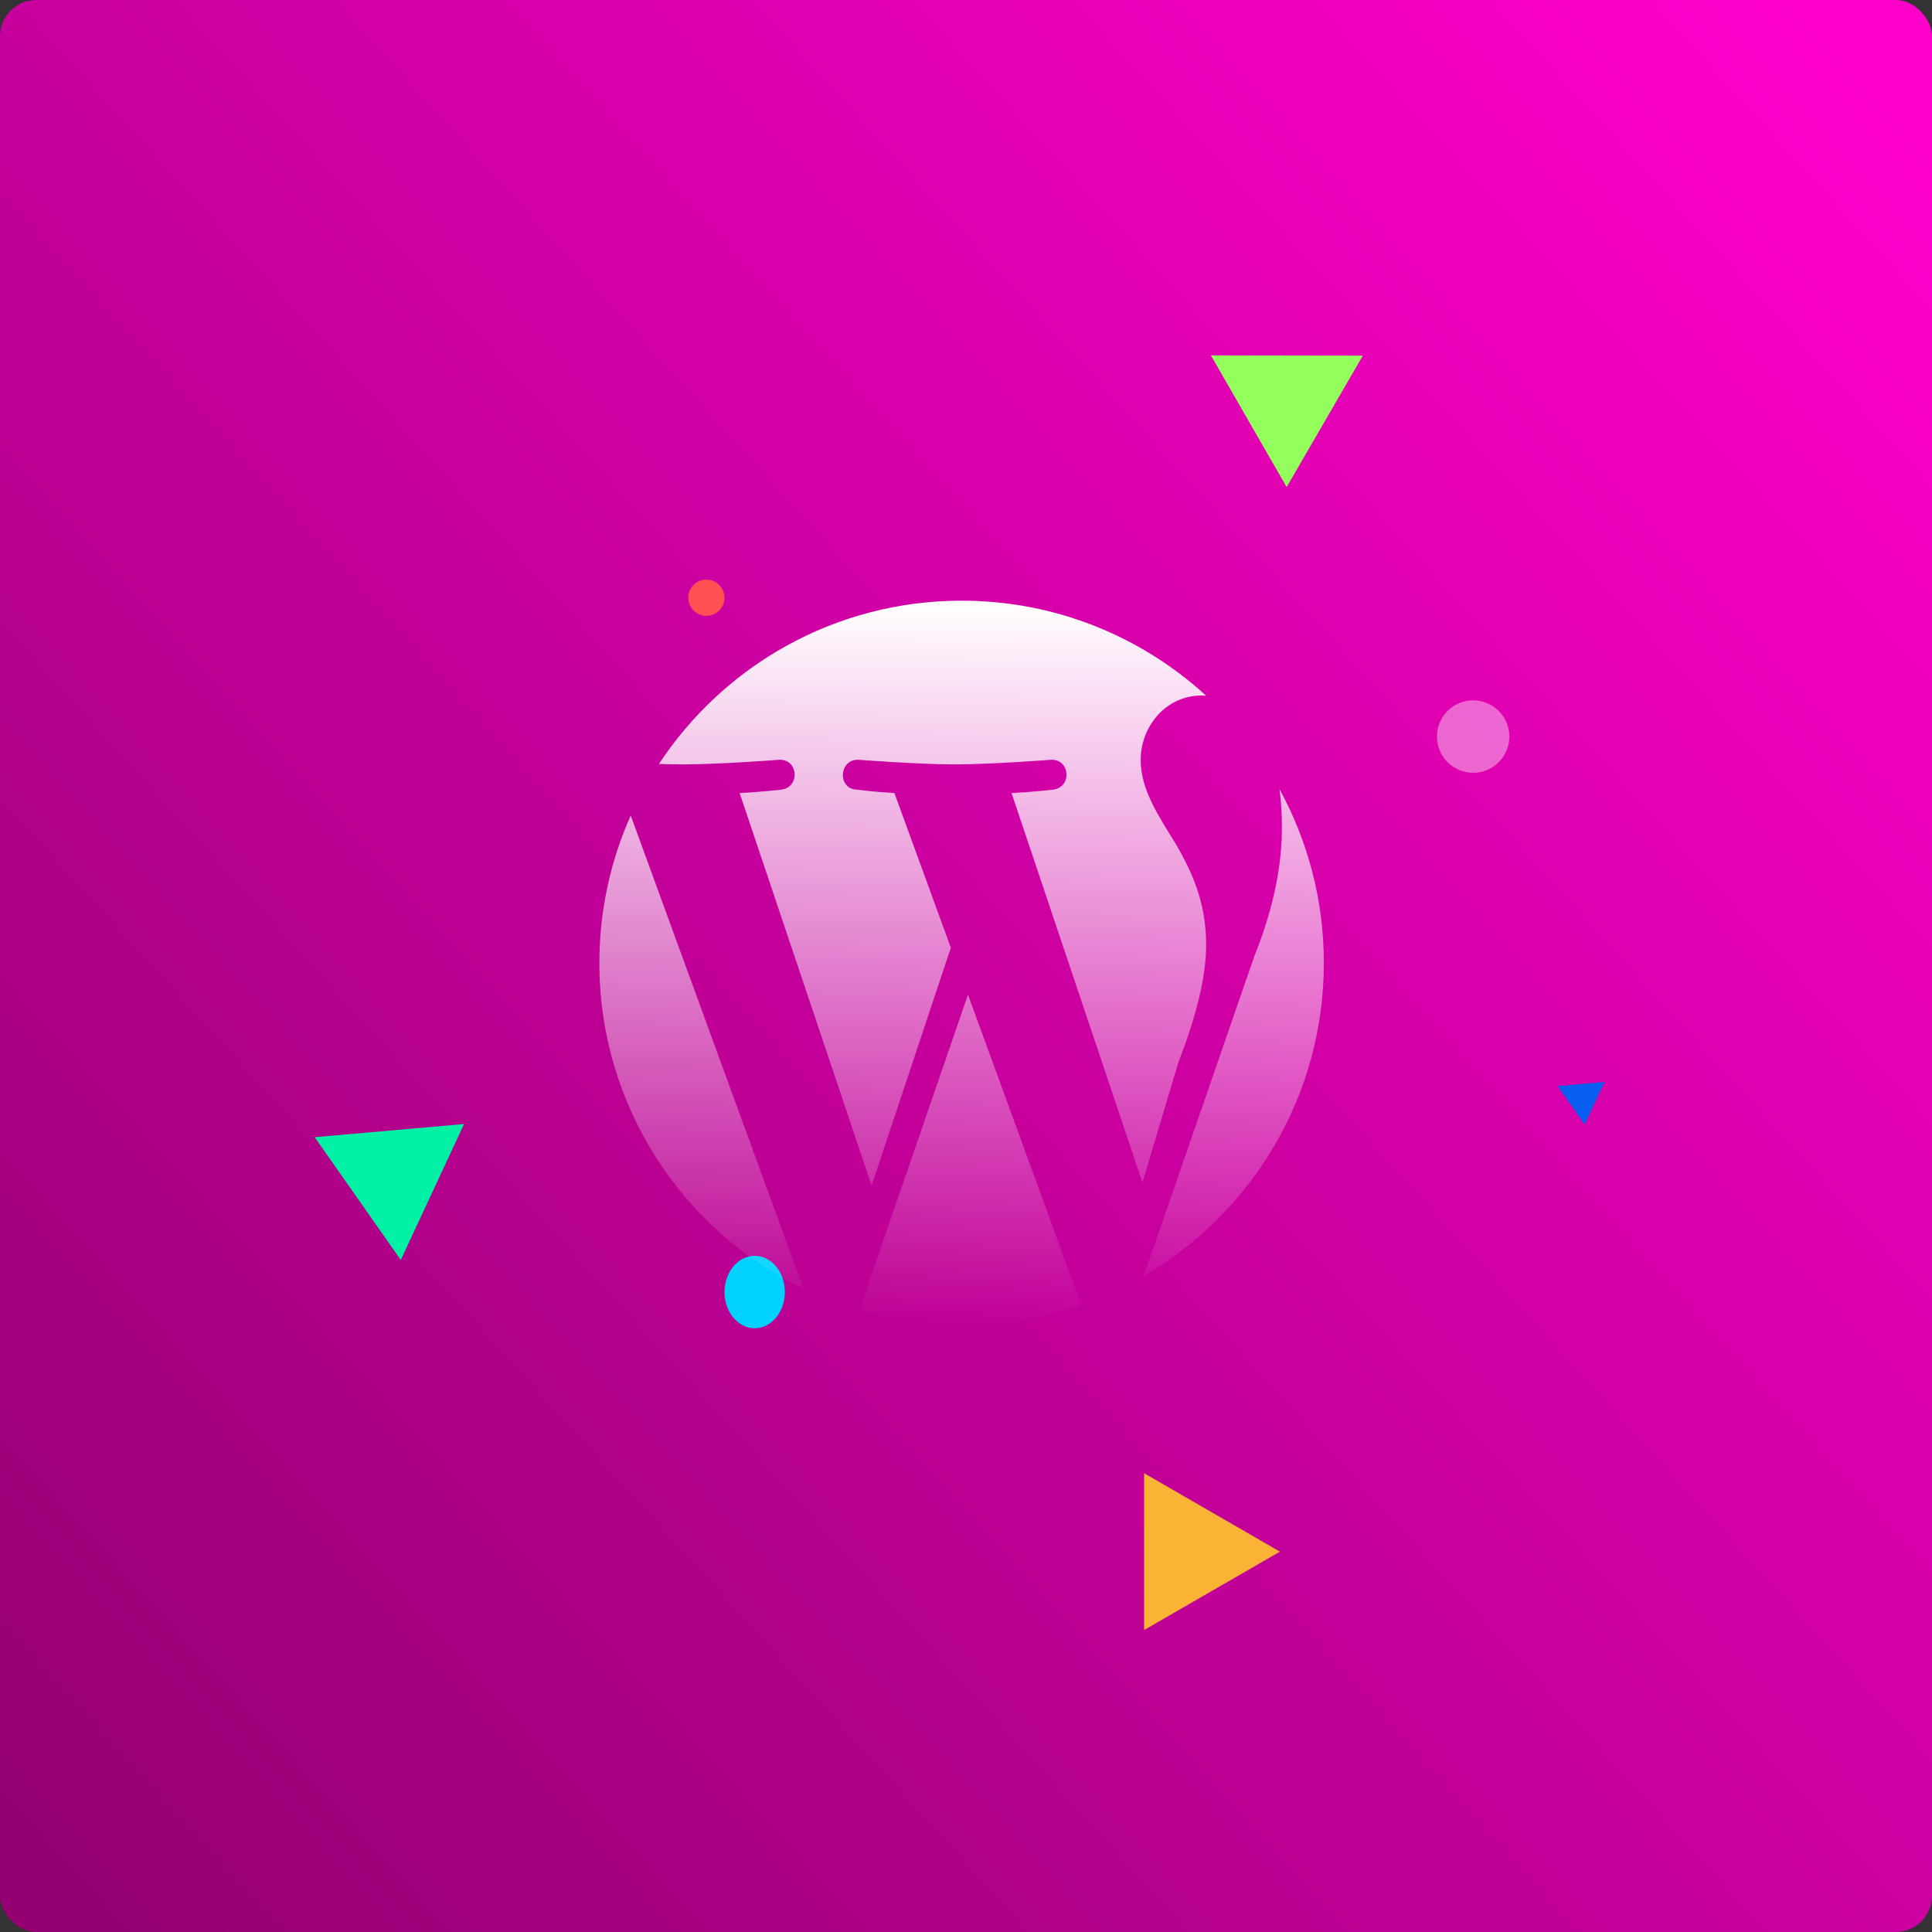 <svg width="160" height="160" viewBox="0 0 160 160" fill="none" xmlns="http://www.w3.org/2000/svg">
<rect x="0" y="0" width="160" height="160" fill="#333333" stroke="none"/>
<rect width="160" height="160" rx="3" fill="url(#paint0_linear_1662_10834)"/>
<path d="M112.863 29.453L106.554 40.338L100.282 29.432L112.863 29.453Z" fill="#93FF5C"/>
<path d="M38.434 93.086L33.191 104.348L26.06 94.176L38.434 93.086Z" fill="#00F0A5"/>
<path d="M132.879 89.599L131.23 93.14L128.988 89.942L132.879 89.599Z" fill="#0B5EF2"/>
<path d="M106 128.5L94.75 134.995L94.75 122.005L106 128.5Z" fill="#FBB336"/>
<circle cx="122" cy="61" r="3" transform="rotate(90 122 61)" fill="white" fill-opacity="0.4"/>
<circle cx="58.5" cy="49.5" r="1.5" transform="rotate(90 58.5 49.5)" fill="#FF5054"/>
<ellipse cx="62.5" cy="107" rx="3" ry="2.5" transform="rotate(90 62.5 107)" fill="#00D1FF"/>
<g clip-path="url(#clip0_1662_10834)">
<path d="M49.637 79.745C49.637 91.618 56.537 101.882 66.545 106.743L52.234 67.537C50.519 71.378 49.634 75.538 49.637 79.745ZM99.888 78.232C99.888 74.523 98.555 71.957 97.414 69.959C95.894 67.486 94.468 65.395 94.468 62.923C94.468 60.165 96.558 57.599 99.505 57.599C99.639 57.599 99.765 57.615 99.894 57.623C94.557 52.733 87.445 49.746 79.636 49.746C69.155 49.746 59.935 55.124 54.571 63.267C55.276 63.29 55.939 63.304 56.502 63.304C59.639 63.304 64.498 62.923 64.498 62.923C66.114 62.828 66.304 65.204 64.689 65.395C64.689 65.395 63.063 65.585 61.256 65.68L72.18 98.175L78.745 78.486L74.072 65.68C72.455 65.585 70.926 65.395 70.926 65.395C69.309 65.299 69.498 62.828 71.116 62.923C71.116 62.923 76.069 63.304 79.017 63.304C82.154 63.304 87.013 62.923 87.013 62.923C88.629 62.828 88.82 65.204 87.204 65.395C87.204 65.395 85.576 65.585 83.772 65.68L94.612 97.927L97.605 87.93C99.126 84.031 99.888 80.799 99.888 78.232ZM80.163 82.369L71.161 108.524C73.913 109.335 76.767 109.746 79.636 109.746C83.13 109.746 86.481 109.143 89.598 108.045C89.516 107.914 89.444 107.775 89.384 107.632L80.163 82.369ZM105.961 65.354C106.09 66.308 106.163 67.333 106.163 68.438C106.163 71.481 105.592 74.903 103.881 79.183L94.718 105.674C103.638 100.474 109.635 90.812 109.635 79.745C109.635 74.529 108.301 69.626 105.961 65.354Z" fill="url(#paint1_linear_1662_10834)"/>
</g>
<defs>
<linearGradient id="paint0_linear_1662_10834" x1="4" y1="154" x2="160" y2="12.5" gradientUnits="userSpaceOnUse">
<stop stop-color="#940072"/>
<stop offset="1" stop-color="#FF00CB"/>
</linearGradient>
<linearGradient id="paint1_linear_1662_10834" x1="79.636" y1="49.746" x2="79.636" y2="109.746" gradientUnits="userSpaceOnUse">
<stop stop-color="white"/>
<stop offset="1" stop-color="white" stop-opacity="0"/>
</linearGradient>
<clipPath id="clip0_1662_10834">
<rect width="60" height="60" fill="white" transform="translate(49.637 49.746)"/>
</clipPath>
</defs>
</svg>
